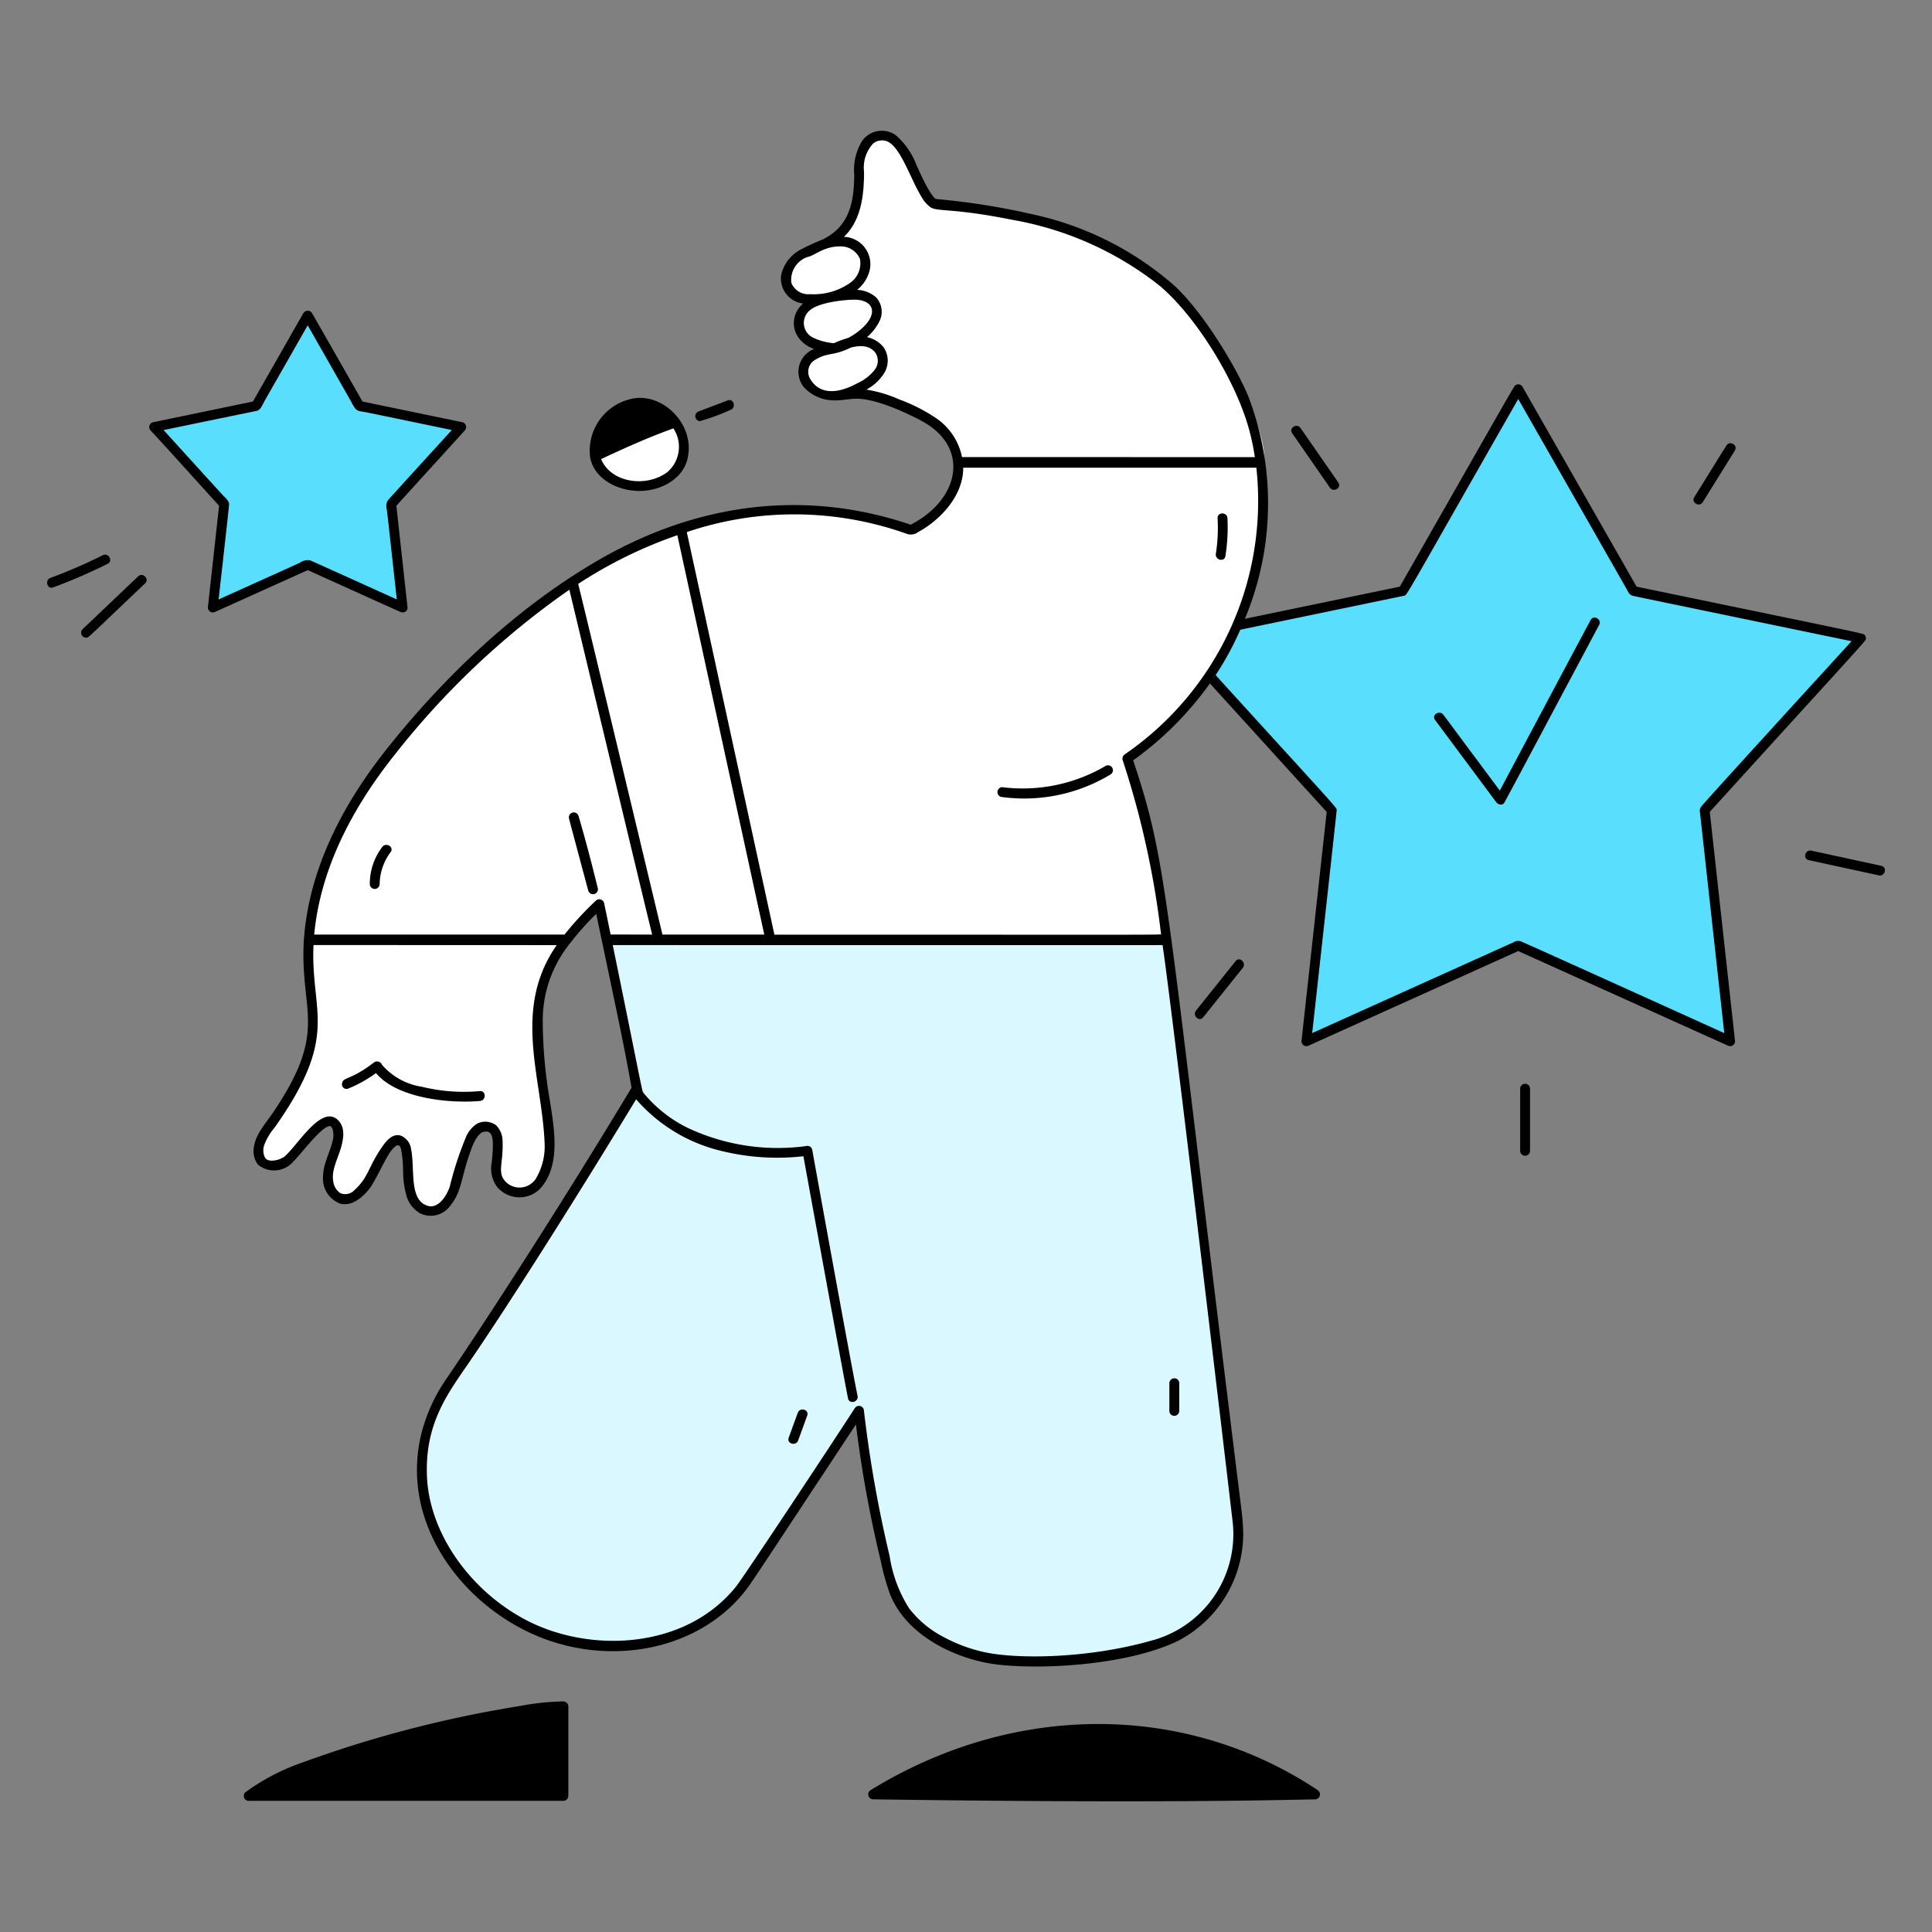 <svg xmlns="http://www.w3.org/2000/svg" fill="none" viewBox="0 0 200 200" id="Success--Streamline-New-York">
  <rect x="0" y="0" width="200" height="200" fill="#808080" stroke="none"/>
  <desc>
    Success Streamline Illustration: https://streamlinehq.com
  </desc>
  <path fill="#ffffff" d="M58.537 97.642c-2.279 0.043 8.975 0.345 -26.566 0a0.388 0.388 0 0 1 -0.381 -0.362 0.303 0.303 0 0 0 -0.01 0.041c-0.444 7.506 2.661 9.288 -3.255 17.986 -0.773 1.136 -1.821 2.239 -1.945 3.676 -0.05 0.529 0.095 1.058 0.409 1.487a2.495 2.495 0 0 0 1.629 0.565 2.495 2.495 0 0 0 1.607 -0.623c0.882 -0.78 2.88 -3.6 3.953 -3.942 0.032 -0.01 0.152 -0.036 0.123 -0.032 -0.029 0.004 0.035 0.006 0.061 0a0.92 0.92 0 0 1 0.344 0.332 2 2 0 0 1 0.027 1.425 16.991 16.991 0 0 0 -0.969 3.568 2.649 2.649 0 0 0 1.644 2.7c1.276 0.354 2.455 -0.791 3.115 -1.746 1.215 -1.976 1.684 -3.585 2.654 -4.252a0.472 0.472 0 0 1 0.128 -0.063c0.011 0 0.081 0 0.044 -0.014 0.035 0.008 0.142 0.041 0.126 0.034 -0.035 -0.015 0.144 0.1 0.079 0.045 0.158 0.152 0.263 0.35 0.3 0.566 0.383 2.132 -0.023 2.521 0.522 4.641a2.923 2.923 0 0 0 1.36 1.8 2.382 2.382 0 0 0 2.987 -0.762c1.2 -1.457 1.107 -3.056 2.115 -5.706a5.017 5.017 0 0 1 0.92 -1.708 0.763 0.763 0 0 1 0.559 -0.276 0.91 0.91 0 0 1 0.65 0.123c0.341 0.268 0.382 0.909 0.38 1.36 -0.008 0.646 -0.052 1.29 -0.134 1.931a3.032 3.032 0 0 0 0.581 2.389 2.895 2.895 0 0 0 2.078 0.983 2.893 2.893 0 0 0 2.14 -0.837 5.38 5.38 0 0 0 1.368 -3.19c0.5 -3.775 -1.15 -7.079 -1.118 -14.247A13.6 13.6 0 0 1 59 97.446a0.656 0.656 0 0 1 -0.463 0.196Zm-8.856 16.2c-3.372 0.3 -8.7 -0.336 -10.735 -2.932a13.458 13.458 0 0 1 -2.952 1.664c-0.459 0.188 -0.658 -0.558 -0.2 -0.742a12.702 12.702 0 0 0 2.991 -1.747 0.421 0.421 0 0 1 0.656 0.2 6.918 6.918 0 0 0 4.213 2.332c1.972 0.482 4.01 0.635 6.032 0.451 0.489 -0.038 0.485 0.732 -0.005 0.777v-0.003Z" stroke-width="1"></path>
  <path fill="#ffffff" d="M70.255 43.541a0.35 0.35 0 0 0 -0.027 -0.026l-0.009 -0.016a0.388 0.388 0 0 1 -0.234 0.554c-3.513 1.264 -5.937 2.426 -8.206 3.478a0.393 0.393 0 0 1 -0.553 -0.2c0.253 1.9 2.755 3.7 5.708 3.326a4.628 4.628 0 0 0 4.086 -3.078 4.86 4.86 0 0 0 -0.765 -4.038Z" stroke-width="1"></path>
  <path fill="#000000" d="m72.574 43.448 3.01 -1.139c0.46 -0.174 0.261 -0.919 -0.2 -0.743l-3.01 1.139c-0.464 0.174 -0.265 0.919 0.2 0.743Z" stroke-width="1"></path>
  <path fill="#000000" d="M58.325 176.257a25.384 25.384 0 0 0 -4.425 0.461 123.414 123.414 0 0 0 -22.518 5.841 22.72 22.72 0 0 0 -5.911 3.078 0.313 0.313 0 0 0 -0.056 0.442 0.345 0.345 0 0 0 0.331 0.212h32.579a0.388 0.388 0 0 0 0.385 -0.385v-9.264a0.39 0.39 0 0 0 -0.385 -0.385Z" stroke-width="1"></path>
  <path fill="#000000" d="m136.362 185.437 -0.017 -0.017c-14.346 -9.551 -31.991 -8.708 -46.158 0a0.387 0.387 0 0 0 -0.168 0.431 0.39 0.39 0 0 0 0.362 0.287h45.706a0.391 0.391 0 0 0 0.275 -0.701Z" stroke-width="1"></path>
  <path fill="#000000" d="M70.219 43.5v-0.012a4.792 4.792 0 0 0 -5.025 -2.026 5.4 5.4 0 0 0 -3.977 5.84c0 0.011 0.011 0.016 0.013 0.026a0.392 0.392 0 0 0 0.509 0.224c0.27 -0.105 3.891 -1.93 8.25 -3.5a0.39 0.39 0 0 0 0.23 -0.552Z" stroke-width="1"></path>
  <path fill="#59dffd" d="m192.751 65.7 -23.413 -4.854L157.5 40.092a0.395 0.395 0 0 0 -0.332 -0.177 0.402 0.402 0 0 0 -0.333 0.177l-11.846 20.751 -16.321 3.384a30.613 30.613 0 0 1 -3.436 6.322S136.837 83.313 137.464 84l-2.617 23.782c-0.035 0.322 0.346 0.438 0.58 0.333l21.736 -9.8 21.737 9.8c0.234 0.105 0.615 -0.011 0.58 -0.333 -0.3 -2.7 -2.513 -22.838 -2.617 -23.782l16.058 -17.66a0.391 0.391 0 0 0 -0.17 -0.64Z" stroke-width="1"></path>
  <path fill="#59dffd" d="m47.853 43.835 -10.408 -2.158c-1.535 -2.69 -5.04 -8.834 -5.259 -9.215a0.4 0.4 0 0 0 -0.665 0l-5.258 9.215 -10.408 2.158a0.389 0.389 0 0 0 -0.17 0.643c2.158 2.3 6.871 7.557 7.123 7.835l-1.164 10.58c-0.035 0.322 0.346 0.438 0.58 0.333l9.63 -4.344 9.63 4.344c0.234 0.105 0.615 -0.01 0.58 -0.333L40.9 52.313c2.08 -2.287 6.822 -7.515 7.123 -7.835a0.39 0.39 0 0 0 -0.17 -0.643Z" stroke-width="1"></path>
  <path fill="#ffffff" d="M121.527 29.7c-9.334 -8.72 -24.152 -8.63 -24.7 -8.989a1.7 1.7 0 0 1 -0.376 -0.367 17.557 17.557 0 0 1 -1.663 -3.175 7.81 7.81 0 0 0 -2.151 -3.09 2.374 2.374 0 0 0 -3.288 0.587 5.623 5.623 0 0 0 -0.789 3.417c-0.019 3.034 -0.607 5.517 -3.34 6.824a4.876 4.876 0 0 1 1.611 -0.3c0.076 0 0.153 0.015 0.23 0.018a3.33 3.33 0 0 1 2.185 0.888c1.369 1.322 0.7 3.6 -0.909 4.625 0.05 0 0.1 -0.005 0.151 0a3.08 3.08 0 0 1 2.124 0.741 2.09 2.09 0 0 1 0.3 2.36c-0.345 0.69 -0.85 1.29 -1.472 1.747a2.821 2.821 0 0 1 1.951 1.082A2.338 2.338 0 0 1 91.4 38.6a5 5 0 0 1 -2.122 1.8l-0.084 0.048a0.385 0.385 0 0 1 -0.388 -0.665 4.9 4.9 0 0 0 1.825 -1.406 1.646 1.646 0 0 0 0.1 -1.926 2.387 2.387 0 0 0 -2.695 -0.59 8.928 8.928 0 0 1 -1.576 0.576c-0.408 0.1 -0.709 -0.526 -0.3 -0.7a13.208 13.208 0 0 1 1.66 -0.625c1.128 -0.567 2.772 -1.862 2.546 -3.119 -0.3 -1.643 -3.5 -1.073 -5.112 -0.625a0.386 0.386 0 0 1 -0.459 -0.488c0.167 -0.54 1.611 -0.238 3.359 -1.55a2.57 2.57 0 0 0 0.988 -2.55 2.27 2.27 0 0 0 -2.092 -1.4 8.038 8.038 0 0 0 -3.485 1.1c-0.392 0.087 -0.686 -0.48 -0.29 -0.693 -0.123 0.06 -0.25 0.118 -0.371 0.183 -1.47 0.786 -2.662 2.842 -1.452 4.34a2.811 2.811 0 0 0 2 1.02c-1.793 1.27 -1.545 4.008 1.2 4.793a2.634 2.634 0 0 0 -1.836 1.853c-0.388 2.012 1.508 3.281 3.564 3.344 1.356 0.041 2.177 -0.534 4.625 0.24a26.215 26.215 0 0 1 4.422 1.886 5.789 5.789 0 0 1 3.358 4.39c0 0.014 0.009 0.027 0.012 0.041a0.39 0.39 0 0 1 0.381 -0.363h31.331a0.353 0.353 0 0 1 0.36 0.31c0.354 -3.018 -4.012 -13.145 -9.342 -18.124Z" stroke-width="1"></path>
  <path fill="#ffffff" d="M120.785 97.642a0.39 0.39 0 0 0 0.375 -0.313 0.394 0.394 0 0 0 -0.003 -0.174c-0.949 -6.327 -1.51 -11.013 -4 -18.489A32.866 32.866 0 0 0 130.9 47.9a0.33 0.33 0 0 0 -0.025 -0.075 0.35 0.35 0 0 0 -0.36 -0.31H99.183a0.389 0.389 0 0 0 -0.38 0.363v0.022c0.271 2.915 -2.077 5.317 -4.512 6.555 -11.045 -3.765 -22.266 -2.13 -32.178 3.584 -8.513 4.904 -16.07 12.109 -22.052 19.669 -4.519 5.712 -7.954 12.292 -8.475 19.55v0.022a0.389 0.389 0 0 0 0.381 0.362s26 0.011 26.566 0c0.657 -0.012 0.514 -0.652 3.266 -3.284 0.532 2.573 0.584 2.931 0.636 3.032a0.391 0.391 0 0 0 0.358 0.252h57.992Z" stroke-width="1"></path>
  <path fill="#daf8ff" d="M128.313 155.738c-1.237 -9.977 -7.061 -58.12 -7.157 -58.548a0.382 0.382 0 0 1 -0.371 0.452c-0.188 0 -23.524 0.01 -40.54 0.01l-9.381 -43.033c-0.106 -0.484 -0.848 -0.279 -0.743 0.2 6.938 31.862 8.79 40.48 9.343 42.827H68.67l-9.034 -37.538c-0.116 -0.48 -0.858 -0.277 -0.743 0.2l8.985 37.332c-2.934 0 -4.815 0 -5.081 -0.007a0.39 0.39 0 0 1 -0.358 -0.252c0.082 0.647 1.949 8.852 3.071 15.231 -7.483 12.461 -15.6 24.928 -19.2 30.181A15.94 15.94 0 0 0 45 159.312a20.99 20.99 0 0 0 11.6 10.3c6.807 2.454 15.407 1.1 20.151 -4.637 0.848 -1.027 0.281 -0.23 11.933 -17.866 0.585 4.879 1.46 9.718 2.62 14.493 0.66 2.932 1.216 5.112 3.763 7.165 4.344 3.5 9.068 3.843 14.639 3.556 3.776 -0.195 8.719 -0.9 12.139 -2.555a12.311 12.311 0 0 0 6.412 -8.287c0.392 -1.892 0.411 -3.843 0.056 -5.743ZM83.446 146.5l-0.94 2.576c-0.169 0.463 -0.913 0.262 -0.743 -0.2l0.94 -2.575c0.168 -0.467 0.913 -0.266 0.743 0.199Zm4.463 -1.773c-0.39 -1.9 -4.249 -23 -4.636 -25.178a23.864 23.864 0 0 1 -8.536 -0.524 16.824 16.824 0 0 1 -8.806 -5.329c-0.33 -0.383 0.249 -0.914 0.545 -0.544 3.782 4.721 10.726 6.385 16.8 5.63l0.207 -0.032a0.397 0.397 0 0 1 0.473 0.269c0.143 0.8 3.915 21.689 4.694 25.5 0.1 0.489 -0.642 0.695 -0.741 0.209v-0.001Zm34.04 1.342a0.384 0.384 0 0 1 -0.12 0.26 0.38 0.38 0 0 1 -0.531 0 0.384 0.384 0 0 1 -0.12 -0.26v-2.888a0.384 0.384 0 0 1 0.386 -0.366 0.383 0.383 0 0 1 0.385 0.366v2.888Z" stroke-width="1"></path>
  <path fill="#000000" d="m128.011 99.568 -4.1 5.121c-0.307 0.383 0.235 0.931 0.545 0.544l4.1 -5.12c0.307 -0.383 -0.235 -0.932 -0.545 -0.545Z" stroke-width="1"></path>
  <path fill="#000000" d="M158.262 119.123v-6.433a0.385 0.385 0 0 0 -0.77 0v6.433a0.385 0.385 0 0 0 0.77 0Z" stroke-width="1"></path>
  <path fill="#000000" d="m194.724 89.752 -7.252 -1.574c-0.483 -0.105 -0.69 0.638 -0.205 0.743l7.252 1.574c0.481 0.105 0.69 -0.638 0.205 -0.743Z" stroke-width="1"></path>
  <path fill="#000000" d="m176.162 51.92 3.323 -5.348c0.262 -0.422 -0.4 -0.809 -0.665 -0.388l-3.32 5.347c-0.265 0.422 0.4 0.81 0.662 0.39Z" stroke-width="1"></path>
  <path fill="#000000" d="M137.772 50.41c0.281 0.404 0.949 0.02 0.665 -0.39l-3.908 -5.638c-0.281 -0.405 -0.949 -0.02 -0.665 0.39l3.908 5.637Z" stroke-width="1"></path>
  <path fill="#59dffd" d="m9.176 65.774 5.758 -5.474c0.36 -0.342 -0.185 -0.886 -0.545 -0.544L8.631 65.23c-0.36 0.342 0.185 0.886 0.545 0.544Z" stroke-width="1"></path>
  <path fill="#59dffd" d="M10.7 57.59a55.382 55.382 0 0 1 -5.441 2.356c-0.46 0.171 -0.261 0.916 0.205 0.743a57.468 57.468 0 0 0 5.625 -2.435c0.446 -0.22 0.056 -0.886 -0.389 -0.665Z" stroke-width="1"></path>
  <path fill="#000000" d="M164.768 64.245c-2.273 4.224 -8.148 15.3 -9.492 17.823 -1.979 -2.659 -3.977 -5.339 -5.956 -8 -0.292 -0.393 -0.961 -0.01 -0.665 0.389 5.385 7.237 6.161 8.307 6.327 8.5 0.227 0.272 0.5 0.251 0.639 0.07 0.055 -0.072 9.083 -17.042 9.813 -18.4 0.234 -0.427 -0.434 -0.819 -0.666 -0.382Z" stroke-width="1"></path>
  <path fill="#ffffff" d="M83.566 26.478c0.1 -0.013 0.138 -0.046 0.5 -0.235a6.054 6.054 0 0 1 2.984 -0.863 2.27 2.27 0 0 1 2.092 1.4 2.571 2.571 0 0 1 -0.988 2.551 8.252 8.252 0 0 1 -3.105 1.3 0.386 0.386 0 0 0 0 0.737 0.35 0.35 0 0 0 0.2 0 11.526 11.526 0 0 1 3.23 -0.468c2.117 0.03 2.736 1.67 0.514 3.457 -0.365 0.293 -0.76 0.546 -1.178 0.755a13.27 13.27 0 0 0 -1.66 0.625c-0.412 0.177 -0.11 0.8 0.3 0.7a8.953 8.953 0 0 0 1.576 -0.576 2.385 2.385 0 0 1 2.695 0.59 1.647 1.647 0 0 1 -0.1 1.926 4.9 4.9 0 0 1 -1.825 1.406 0.385 0.385 0 0 0 0.388 0.665l0.084 -0.048a5.007 5.007 0 0 0 2.127 -1.8 2.338 2.338 0 0 0 -0.013 -2.535 2.815 2.815 0 0 0 -1.95 -1.082 4.868 4.868 0 0 0 1.471 -1.747 2.09 2.09 0 0 0 -0.3 -2.36 3.078 3.078 0 0 0 -2.124 -0.74l-0.15 0a3.653 3.653 0 0 0 1.544 -2.082c0.653 -2.269 -1.712 -4.224 -4.662 -3.148 -0.667 0.246 -1.316 0.54 -1.94 0.88 -0.395 0.214 -0.1 0.78 0.29 0.692Z" stroke-width="1"></path>
  <path fill="#ffffff" d="M49.681 113.075c-2.022 0.184 -4.06 0.031 -6.032 -0.451a6.918 6.918 0 0 1 -4.213 -2.332c0.092 0.265 -0.151 0.37 -0.49 0.621 2.04 2.608 7.4 3.228 10.735 2.932 0.49 -0.045 0.494 -0.815 0 -0.77Z" stroke-width="1"></path>
  <path fill="#ffffff" d="M38.78 110.088a12.702 12.702 0 0 1 -2.991 1.747c-0.453 0.184 -0.254 0.93 0.2 0.742a14.06 14.06 0 0 0 3.331 -1.944c0.38 -0.258 -0.127 -0.865 -0.54 -0.545Z" stroke-width="1"></path>
  <g>
    <path fill="#000000" d="M72.439 43.6a22.931 22.931 0 0 0 3.189 -1.173c0.618 -0.234 0.323 -1.212 -0.293 -0.977l-3.009 1.139a0.523 0.523 0 0 0 0.113 1.011Z" stroke-width="1"></path>
    <path fill="#000000" d="M58.311 176.132c-1.488 0.025 -2.971 0.18 -4.433 0.463a121.69 121.69 0 0 0 -22.54 5.847 22.382 22.382 0 0 0 -5.944 3.1 0.508 0.508 0 0 0 0.34 0.878h32.593a0.513 0.513 0 0 0 0.507 -0.51v-9.27a0.523 0.523 0 0 0 -0.523 -0.508Zm-0.5 1.029v8.239H27.4a26.05 26.05 0 0 1 3.608 -1.729 118.705 118.705 0 0 1 22.31 -5.951 36.17 36.17 0 0 1 4.497 -0.559h-0.004Z" stroke-width="1"></path>
    <path fill="#000000" d="m136.451 185.349 -0.037 -0.033c-13.708 -9.127 -31.447 -9.128 -46.292 0a0.511 0.511 0 0 0 -0.046 0.84 0.518 0.518 0 0 0 0.305 0.109c31.47 0.457 44.03 0.008 45.778 0.008a0.525 0.525 0 0 0 0.46 -0.363 0.522 0.522 0 0 0 -0.168 -0.561Zm-44.15 -0.106c13.747 -7.725 29.45 -7.7 42.186 0.077 -14.777 -0.001 -32.387 -0.074 -42.187 -0.077h0.001Z" stroke-width="1"></path>
    <path fill="#000000" d="M66.2 50.824c2.105 0 4.39 -1.147 4.941 -3.217 0.978 -3.672 -2.707 -7.21 -5.985 -6.266a5.488 5.488 0 0 0 -4.066 5.98c0.38 2.218 2.81 3.504 5.11 3.503Zm-4.165 -4.4c0.066 -3.112 4.2 -5.893 6.983 -2.971 -2.449 0.892 -4.799 1.952 -6.983 2.975v-0.004Zm0.191 1.1c2.355 -1.1 4.868 -2.244 7.483 -3.176a3.45 3.45 0 0 1 -0.612 4.513c-2.142 1.628 -5.824 1.16 -6.87 -1.33v-0.007Z" stroke-width="1"></path>
    <path fill="#000000" d="M41.669 63.389a0.474 0.474 0 0 0 0.519 -0.51L41.03 52.356s6.881 -7.575 7.084 -7.791a0.515 0.515 0 0 0 -0.236 -0.852l-10.352 -2.146 -5.235 -9.172a0.536 0.536 0 0 0 -0.878 0.006l-5.231 9.166 -10.362 2.149a0.514 0.514 0 0 0 -0.226 0.849c1.341 1.43 5.853 6.437 7.084 7.79L21.52 62.88a0.513 0.513 0 0 0 0.755 0.46l9.579 -4.321c10.4 4.69 9.621 4.37 9.815 4.37ZM23.717 52.184c-0.01 -0.294 -0.3 -0.573 -0.528 -0.8 -0.174 -0.168 -1.594 -1.738 -6.254 -6.864 10.47 -2.17 9.7 -1.983 9.753 -2.03 0.34 -0.15 0.515 -0.66 0.66 -0.912l4.506 -7.9s4.4 7.723 4.467 7.846c0.5 0.938 0.545 1 1.315 1.107 0.232 0.033 2.559 0.52 9.137 1.884 -0.616 0.677 -6.46 7.074 -6.638 7.3a1.202 1.202 0 0 0 -0.09 0.947c0.039 0.235 0.284 2.5 1.032 9.292 -0.832 -0.375 -8.715 -3.948 -8.977 -4.05a1.349 1.349 0 0 0 -1.019 0.23c-0.214 0.11 -2.156 0.982 -8.45 3.82 0.305 -2.741 1.069 -9.441 1.086 -9.87Z" stroke-width="1"></path>
    <path fill="#000000" d="M176.994 84.044c17.144 -18.857 16.167 -17.683 16.161 -17.982a0.513 0.513 0 0 0 -0.143 -0.348c-0.116 -0.156 -1.176 -0.336 -23.593 -4.983L157.6 40.025a0.513 0.513 0 0 0 -0.329 -0.227 0.523 0.523 0 0 0 -0.393 0.073c-0.213 0.2 -0.593 0.924 -11.97 20.86l-16.037 3.326a30.997 30.997 0 0 0 0.364 -23c-1.16 -2.853 -4.543 -8.571 -7.623 -11.45a32.665 32.665 0 0 0 -14.729 -7.423 73.968 73.968 0 0 0 -10 -1.584c-0.672 -0.373 -2 -3.511 -2.05 -3.613a7.615 7.615 0 0 0 -2.129 -3.013 2.507 2.507 0 0 0 -3.461 0.617 5.733 5.733 0 0 0 -0.813 3.49c-0.019 3.059 -0.584 5.372 -3.261 6.708 -0.793 0.316 -1.569 0.673 -2.325 1.069a3.972 3.972 0 0 0 -1.963 2.535 2.594 2.594 0 0 0 2.255 3.024c-1.525 1.329 -1.286 3.808 1.132 4.709a2.538 2.538 0 0 0 -1.07 3.933 4.232 4.232 0 0 0 3.181 1.385c0.838 0.024 1.678 -0.2 2.481 -0.168 2.264 0.1 5.556 1.77 6.51 2.279 5.091 2.708 4.012 8.132 -1.095 10.762 -10.693 -3.628 -21.837 -2.381 -32.23 3.612 -9.873 5.692 -17.459 13.856 -22.084 19.7 -5.176 6.542 -8.037 13.142 -8.5 19.617v0.024l-0.007 0.042c-0.446 7.542 2.661 9.256 -3.233 17.922 -0.794 1.164 -1.84 2.265 -1.967 3.736 -0.053 0.565 0.106 1.13 0.445 1.585a2.608 2.608 0 0 0 3.408 -0.051c0.879 -0.78 2.885 -3.593 3.908 -3.917 0.506 -0.161 0.6 1.026 0.4 1.582 -0.29 1.211 -0.954 2.322 -0.973 3.595a2.78 2.78 0 0 0 1.736 2.825c1.564 0.435 2.884 -1.264 3.255 -1.8 1.032 -1.679 1.628 -3.343 2.41 -4.049 0.384 -0.349 0.6 -0.176 0.69 0.322 0.383 2.126 -0.027 2.507 0.524 4.65a3.065 3.065 0 0 0 1.423 1.888 2.498 2.498 0 0 0 3.138 -0.794c1.232 -1.494 1.121 -3.074 2.139 -5.749 0.182 -0.59 0.749 -1.87 1.382 -1.9 0.76 -0.148 0.885 0.586 0.882 1.36a16.587 16.587 0 0 1 -0.132 1.908 3.167 3.167 0 0 0 0.61 2.494 3.034 3.034 0 0 0 2.17 1.026 3.023 3.023 0 0 0 2.235 -0.879c2.115 -2.345 1.523 -5.929 1.031 -9.048a49.033 49.033 0 0 1 -0.749 -8.472 12.667 12.667 0 0 1 2.874 -7.955 27.096 27.096 0 0 1 2.666 -2.984c1.694 8.181 2.743 12.824 3.653 17.992 -7.61 12.668 -15.793 25.2 -19.167 30.134a17.48 17.48 0 0 0 -2.562 5.567c-2.44 9.621 4.648 18.451 12.91 21.429 7.174 2.586 15.6 0.994 20.364 -4.764 0.735 -0.888 0.459 -0.518 11.683 -17.508 0.585 4.77 1.446 9.502 2.578 14.172 0.226 1.108 0.527 2.199 0.9 3.266 1.688 4.518 7.156 7.034 11.523 7.46 5.312 0.518 13.53 -0.171 18.3 -2.474a12.522 12.522 0 0 0 4.968 -4.624 12.521 12.521 0 0 0 1.822 -6.538 27.79 27.79 0 0 0 -0.254 -2.994c-7.924 -63.836 -7.462 -65.958 -11.137 -77.01a34.604 34.604 0 0 0 7.944 -7.965l12.088 13.3 -2.61 23.726a0.509 0.509 0 0 0 0.499 0.521 0.52 0.52 0 0 0 0.256 -0.061l21.686 -9.782 21.685 9.782a0.512 0.512 0 0 0 0.755 -0.46l-2.616 -23.732Zm-124.966 34.12a2.343 2.343 0 0 0 -0.664 -1.671 1.886 1.886 0 0 0 -1.942 -0.19 2.988 2.988 0 0 0 -1.183 1.4 35.195 35.195 0 0 0 -1.676 5.116c-0.292 0.929 -1.153 2.3 -2.231 2.02 -2.039 -0.532 -1.359 -3.851 -1.77 -5.833a1.75 1.75 0 0 0 -1.065 -1.443c-0.765 -0.236 -1.369 0.361 -1.833 1.01 -1.581 2.212 -1.441 3.237 -2.984 4.635a1.297 1.297 0 0 1 -1.461 0.3 1.71 1.71 0 0 1 -0.716 -1.189c-0.218 -1.12 0.415 -2.266 0.745 -3.346 0.315 -1.027 0.562 -2.306 -0.326 -3.082 -1.709 -1.492 -4.114 2.686 -5.5 3.863a2.69 2.69 0 0 1 -0.525 0.255c-0.5 0.177 -1.178 0.242 -1.447 -0.141a1.673 1.673 0 0 1 -0.081 -1.373 6.093 6.093 0 0 1 1.055 -1.765c6.821 -9.639 3.709 -11.84 4.03 -18.9 1.783 0 22.709 0.006 25.177 0.01 -4.637 6.642 -1.52 13.701 -1.253 20.509a6.535 6.535 0 0 1 -0.888 3.638 2.015 2.015 0 0 1 -3.071 0.419c-1.019 -0.961 -0.299 -1.933 -0.391 -4.242Zm-19.5 -21.417c0.568 -6.113 3.352 -12.354 8.277 -18.548a84.014 84.014 0 0 1 18.136 -17.151s7.973 33.32 8.571 35.7l-4.3 -0.008 -0.68 -3.278a0.514 0.514 0 0 0 -0.85 -0.226 33.718 33.718 0 0 0 -3.246 3.513l-25.908 -0.002Zm46.586 0H68.576c-0.071 -0.3 -8.2 -34.291 -8.724 -36.3a46.43 46.43 0 0 1 10.268 -5.042l8.997 41.342h-0.003ZM65.85 113.8a16.866 16.866 0 0 0 8.857 5.352c2.767 0.678 5.632 0.862 8.463 0.542 0.448 2.5 4.222 23.134 4.616 25.064 0.132 0.649 1.119 0.39 0.988 -0.255 -0.77 -3.765 -4.542 -24.648 -4.7 -25.513a0.513 0.513 0 0 0 -0.615 -0.357l-0.167 0.028a21.887 21.887 0 0 1 -12.122 -1.914 13.781 13.781 0 0 1 -4.6 -3.664c-0.131 -0.212 -0.659 -3.184 -3.14 -15.247 3.2 0 54.164 0.013 56.92 0 1.1 7.477 7.244 59.558 7.267 59.828a11.402 11.402 0 0 1 -8.529 12.2c-6.332 1.788 -13.583 1.935 -17.189 1.167a16.331 16.331 0 0 1 -4.3 -1.611 10.633 10.633 0 0 1 -3.509 -2.956 14.02 14.02 0 0 1 -2 -5.4 128.995 128.995 0 0 1 -2.656 -15.028 0.513 0.513 0 0 0 -0.948 -0.258c-2.424 3.757 -11.554 17.55 -12.307 18.483 -5.281 6.544 -15.209 6.88 -21.757 3.426 -5.844 -3.083 -9.95 -9.02 -10.219 -14.774 -0.243 -5.214 1.89 -8.3 3.952 -11.287C52.8 134.9 60.545 122.563 65.85 113.8Zm50.594 -35.71a0.52 0.52 0 0 0 -0.231 0.582 91.393 91.393 0 0 1 3.971 17.983c0.022 0.15 3.093 0.1 -40.018 0.1 0 0 -8.627 -39.66 -9.071 -41.672a34.68 34.68 0 0 1 22.768 0.175 1.205 1.205 0 0 0 1.148 -0.16c2.372 -1.274 4.722 -3.824 4.7 -6.681h30.347a31.826 31.826 0 0 1 -13.614 29.668v0.005ZM83.881 39.244a1.435 1.435 0 0 1 0.429 -1.951c1.393 -0.875 1.847 -0.374 3.756 -1.307 1.206 -0.318 2.045 -0.14 2.558 0.537a1.517 1.517 0 0 1 -0.09 1.779 4.8 4.8 0 0 1 -1.788 1.375c-0.1 0.017 -3.356 2.082 -4.865 -0.433ZM89.02 26.8a2.458 2.458 0 0 1 -0.94 2.427 6.55 6.55 0 0 1 -4.225 1.225 1.88 1.88 0 0 1 -1.936 -1.178A2.508 2.508 0 0 1 83.6 26.6c0.737 -0.12 1.667 -1.124 3.447 -1.094A2.147 2.147 0 0 1 89.02 26.8Zm-5.065 5.23c0.915 -0.7 3.326 -1.008 4.528 -1.008 1.987 0.027 2.576 1.515 0.437 3.235a6.665 6.665 0 0 1 -1.134 0.732c-0.496 0.145 -0.982 0.324 -1.454 0.535a5.972 5.972 0 0 1 -2.1 -0.544 1.686 1.686 0 0 1 -0.277 -2.946v-0.004Zm7.553 6.63a2.463 2.463 0 0 0 -0.017 -2.68 2.96 2.96 0 0 0 -1.744 -1.08c0.53 -0.444 0.965 -0.992 1.277 -1.61a2.207 2.207 0 0 0 -0.334 -2.512 3.192 3.192 0 0 0 -1.961 -0.771A3.8 3.8 0 0 0 90 28.089a2.827 2.827 0 0 0 -2.639 -3.571c1.791 -1.715 2.077 -4.266 2.085 -6.717a3.683 3.683 0 0 1 0.94 -2.945 1.472 1.472 0 0 1 1.4 -0.241c1.429 0.522 2.446 3.875 3.606 5.764 0.231 0.427 0.554 0.797 0.946 1.084 0.745 0.47 2.3 0.057 8.429 1.287a34.045 34.045 0 0 1 15.27 6.82c3.85 3.249 8.046 10.074 9.355 15.215 0.2 0.78 0.367 1.613 0.513 2.539 -1.925 0 -29.907 -0.01 -30.318 -0.008a6.393 6.393 0 0 0 -2.6 -3.972 17.717 17.717 0 0 0 -3.949 -2.015 13.201 13.201 0 0 0 -3.348 -0.993 5.058 5.058 0 0 0 1.818 -1.672v-0.004Zm46.864 45.213c0.038 -0.265 0.142 -0.053 -12.528 -13.985a31.562 31.562 0 0 0 2.552 -4.7l16.971 -3.52c0.286 -0.031 0.107 0.122 11.8 -20.36 0 0 11.2 19.624 11.256 19.737 0.29 0.536 0.326 0.579 0.878 0.694l22.372 4.639c-1.657 1.813 -15 16.408 -15.558 17.112a0.745 0.745 0 0 0 -0.131 0.638l2.512 22.818c-0.609 -0.274 -20.376 -9.235 -21.065 -9.5a0.854 0.854 0 0 0 -0.735 0.092l-20.858 9.409c0.272 -2.478 2.519 -22.76 2.534 -23.07v-0.004Z" stroke-width="1"></path>
    <path fill="#000000" d="m82.623 149.12 0.94 -2.576c0.228 -0.624 -0.753 -0.909 -0.978 -0.29l-0.939 2.575c-0.228 0.625 0.754 0.907 0.977 0.291Z" stroke-width="1"></path>
    <path fill="#000000" d="M121.563 146.566a0.513 0.513 0 0 0 0.511 -0.491v-2.9a0.508 0.508 0 0 0 -0.159 -0.359 0.505 0.505 0 0 0 -0.37 -0.133 0.514 0.514 0 0 0 -0.492 0.5v2.893a0.509 0.509 0 0 0 0.51 0.49Z" stroke-width="1"></path>
    <path fill="#000000" d="M39.57 87.678a6.31 6.31 0 0 0 -1.289 3.836 0.51 0.51 0 0 0 1.02 0 5.654 5.654 0 0 1 1.134 -3.3c0.4 -0.528 -0.471 -1.058 -0.865 -0.536Z" stroke-width="1"></path>
    <path fill="#000000" d="M126.045 53.65c0.07 1.23 0.009 2.462 -0.181 3.678 -0.1 0.647 0.884 0.9 0.989 0.245 0.209 -1.3 0.281 -2.62 0.212 -3.935 -0.034 -0.655 -1.056 -0.654 -1.02 0.013Z" stroke-width="1"></path>
    <path fill="#000000" d="m127.914 99.49 -4.1 5.121c-0.408 0.509 0.324 1.22 0.74 0.7l4.1 -5.12c0.408 -0.511 -0.324 -1.219 -0.74 -0.701Z" stroke-width="1"></path>
    <path fill="#000000" d="M157.859 112.194a0.513 0.513 0 0 0 -0.492 0.5v6.437a0.51 0.51 0 0 0 1.02 0v-6.441a0.505 0.505 0 0 0 -0.331 -0.463 0.51 0.51 0 0 0 -0.197 -0.033Z" stroke-width="1"></path>
    <path fill="#000000" d="m194.75 89.63 -7.25 -1.574c-0.645 -0.142 -0.9 0.847 -0.257 0.987l7.251 1.574c0.642 0.143 0.906 -0.846 0.256 -0.987Z" stroke-width="1"></path>
    <path fill="#000000" d="m176.268 51.986 3.323 -5.347c0.35 -0.563 -0.53 -1.08 -0.878 -0.521l-3.322 5.347c-0.35 0.563 0.529 1.08 0.877 0.52Z" stroke-width="1"></path>
    <path fill="#000000" d="M137.669 50.48c0.377 0.541 1.249 0.016 0.871 -0.531l-3.909 -5.638c-0.376 -0.541 -1.246 -0.013 -0.87 0.531l3.908 5.638Z" stroke-width="1"></path>
    <path fill="#000000" d="m14.3 59.664 -5.755 5.475a0.51 0.51 0 0 0 0.376 0.868c0.274 0 -0.18 0.344 6.1 -5.617 0.479 -0.458 -0.24 -1.18 -0.721 -0.726Z" stroke-width="1"></path>
    <path fill="#000000" d="M10.647 57.477a55.396 55.396 0 0 1 -5.429 2.35c-0.613 0.229 -0.331 1.212 0.292 0.979a57.892 57.892 0 0 0 5.637 -2.44c0.591 -0.295 0.091 -1.183 -0.5 -0.89Z" stroke-width="1"></path>
    <path fill="#000000" d="M165.543 64.693c0.314 -0.582 -0.573 -1.088 -0.884 -0.507 -1.729 3.21 -9.1 17.1 -9.4 17.654l-5.837 -7.846c-0.392 -0.524 -1.263 0 -0.866 0.539l6.351 8.534c0.3 0.314 0.633 0.278 0.814 0.042 0.095 -0.126 8.589 -16.122 9.822 -18.416Z" stroke-width="1"></path>
    <path fill="#000000" d="M61.382 92.567a0.51 0.51 0 0 0 0.5 -0.63c-0.512 -2.07 -1.2 -4.791 -1.995 -7.476a0.499 0.499 0 0 0 -0.245 -0.3 0.512 0.512 0 0 0 -0.739 0.57c0.313 1.216 1.995 7.475 1.995 7.475a0.515 0.515 0 0 0 0.484 0.36Z" stroke-width="1"></path>
    <path fill="#000000" d="M114.443 79.292a16.928 16.928 0 0 1 -10.663 2.2 0.43 0.43 0 0 0 -0.34 0.112 0.513 0.513 0 0 0 0.313 0.907 17.264 17.264 0 0 0 11.206 -2.338 0.516 0.516 0 0 0 0.236 -0.311 0.512 0.512 0 0 0 -0.752 -0.569v-0.001Z" stroke-width="1"></path>
    <path fill="#000000" d="M49.669 112.95a18.187 18.187 0 0 1 -5.99 -0.447 6.81 6.81 0 0 1 -4.13 -2.269 0.551 0.551 0 0 0 -0.845 -0.244c-2.377 1.843 -3.2 1.489 -3.29 2.153a0.469 0.469 0 0 0 0.627 0.55 13.548 13.548 0 0 0 2.882 -1.609c2.129 2.573 7.472 3.176 10.769 2.886 0.653 -0.058 0.638 -1.082 -0.023 -1.02Z" stroke-width="1"></path>
  </g>
</svg>